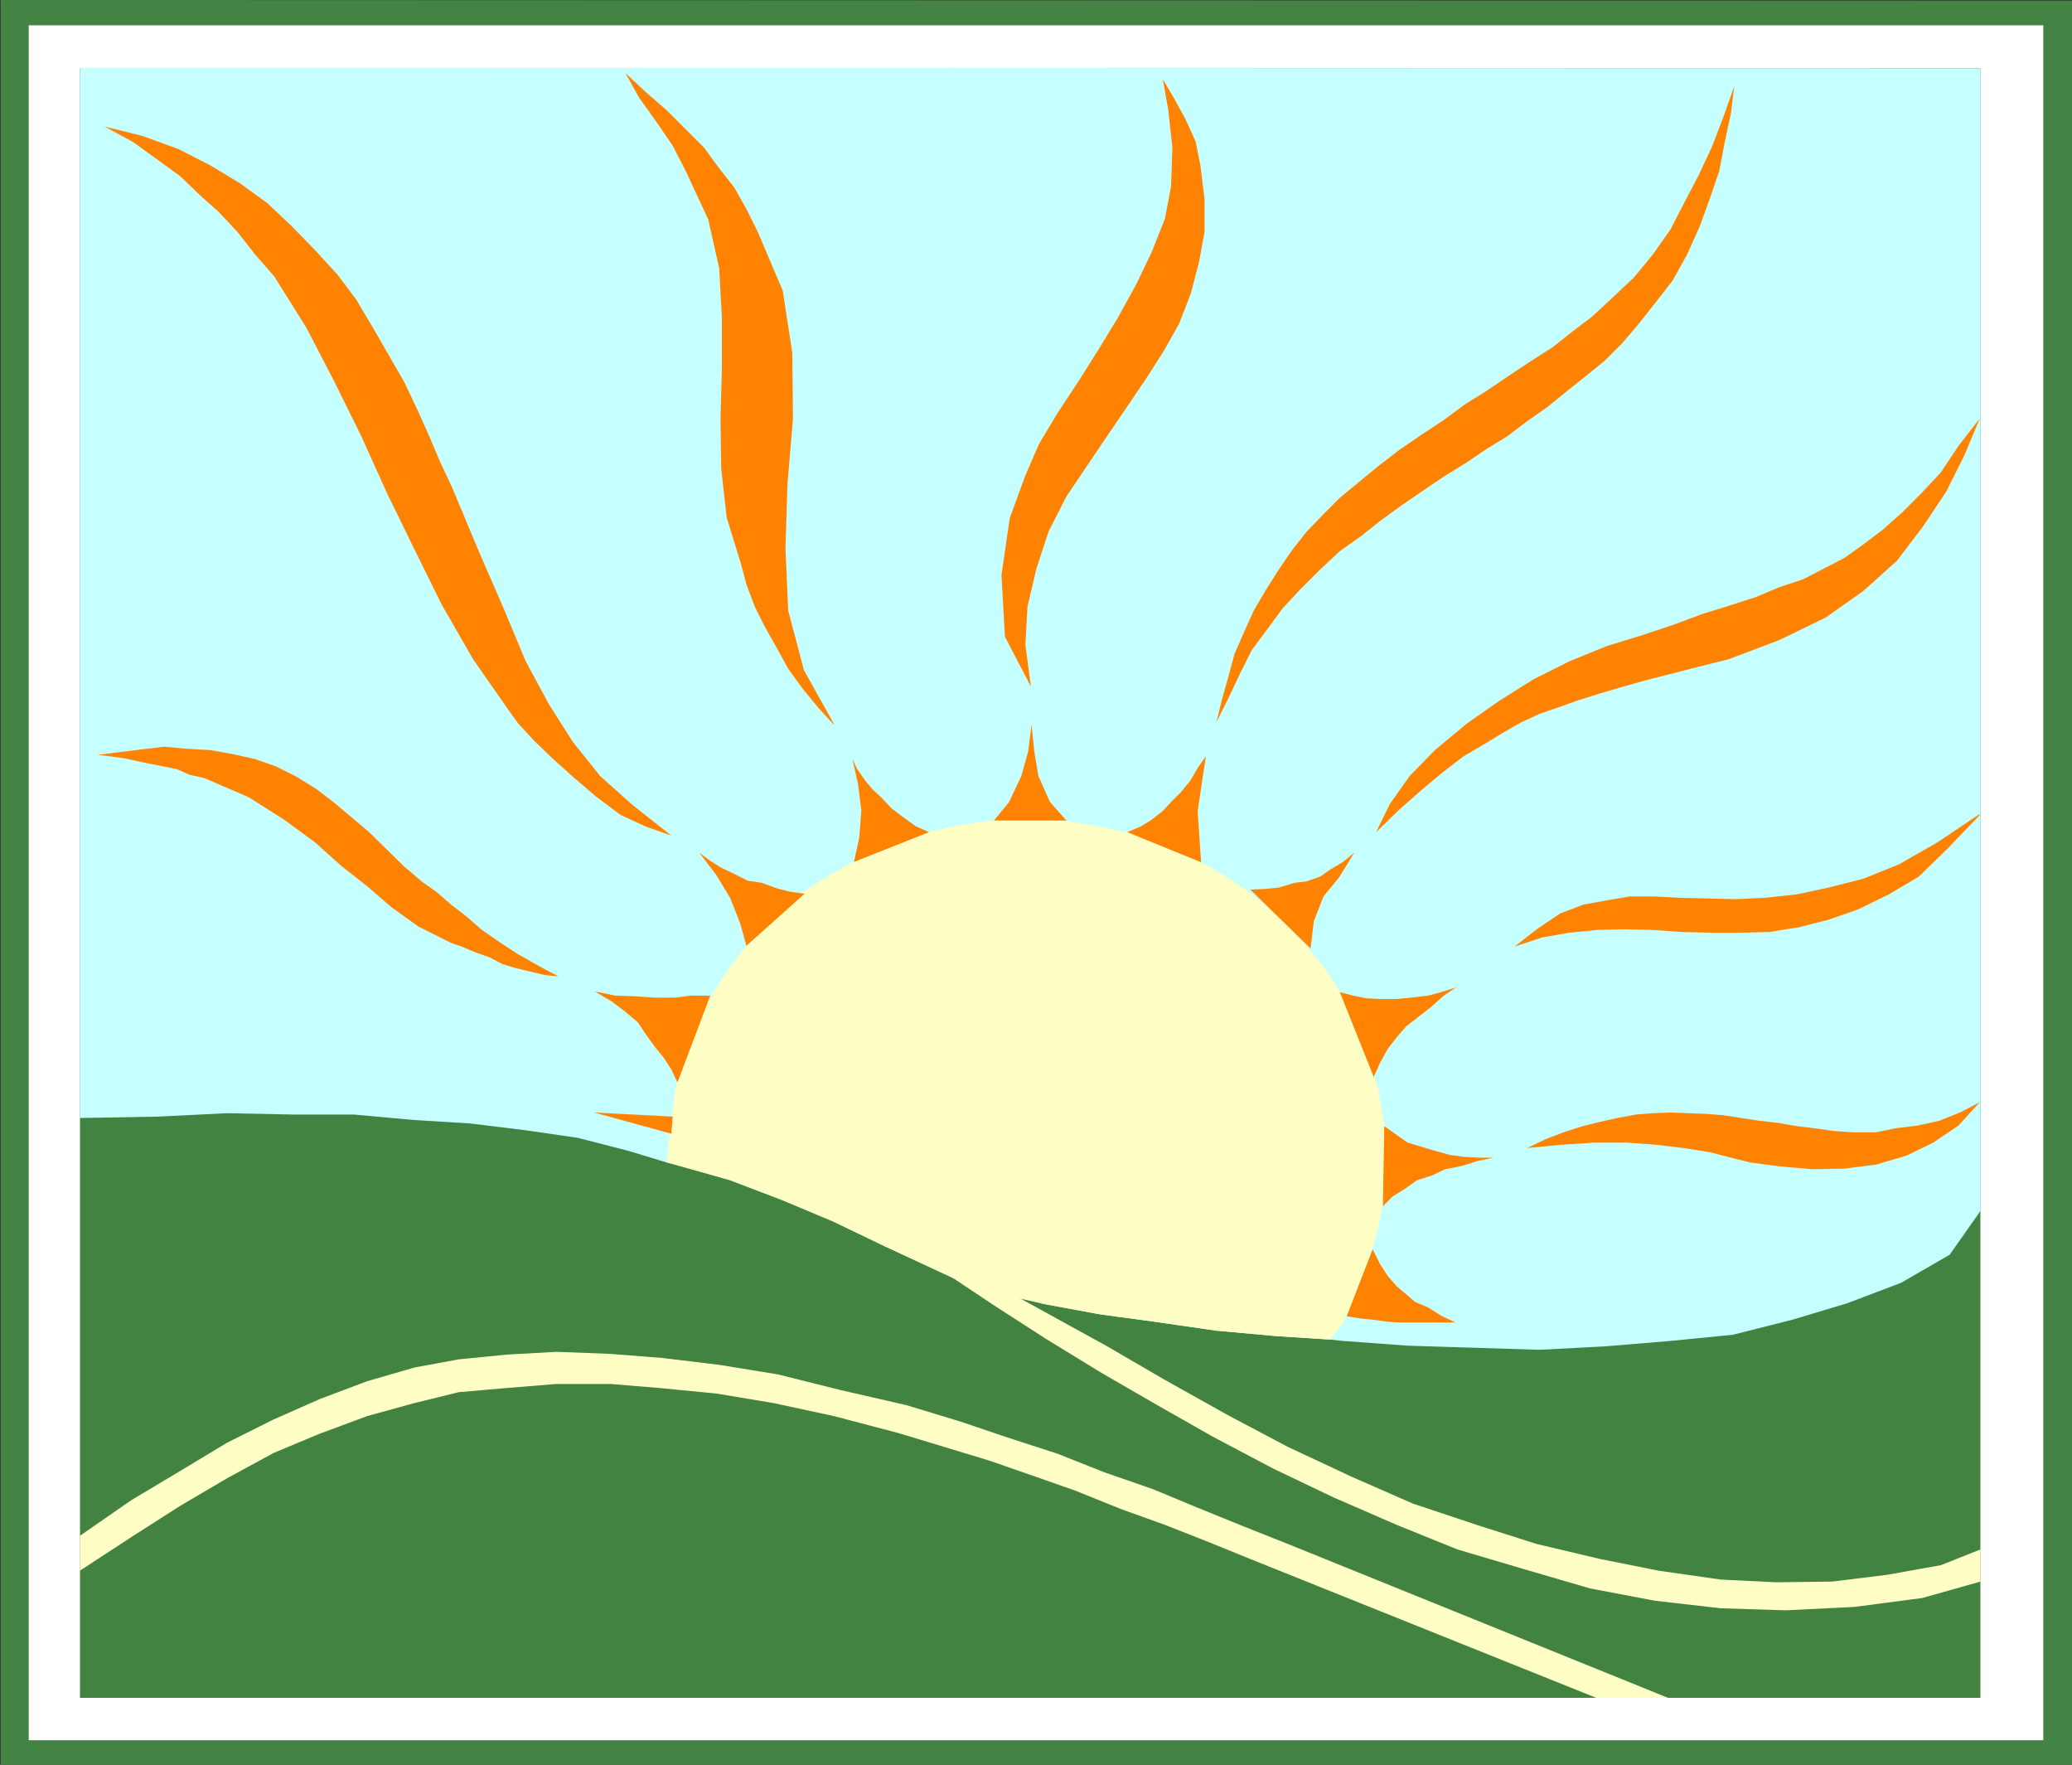 <?xml version="1.0" encoding="UTF-8" standalone="no"?>
<svg
   version="1.0"
   width="129.595mm"
   height="110.353mm"
   id="svg25"
   sodipodi:docname="Sunrise 1.wmf"
   xmlns:inkscape="http://www.inkscape.org/namespaces/inkscape"
   xmlns:sodipodi="http://sodipodi.sourceforge.net/DTD/sodipodi-0.dtd"
   xmlns="http://www.w3.org/2000/svg"
   xmlns:svg="http://www.w3.org/2000/svg">
  <rect width="100%" height="100%" fill="#333333" stroke="none"/>
  <sodipodi:namedview
     id="namedview25"
     pagecolor="#ffffff"
     bordercolor="#000000"
     borderopacity="0.25"
     inkscape:showpageshadow="2"
     inkscape:pageopacity="0.0"
     inkscape:pagecheckerboard="0"
     inkscape:deskcolor="#d1d1d1"
     inkscape:document-units="mm" />
  <defs
     id="defs1">
    <pattern
       id="WMFhbasepattern"
       patternUnits="userSpaceOnUse"
       width="6"
       height="6"
       x="0"
       y="0" />
  </defs>
  <path
     style="fill:#438343;fill-opacity:1;fill-rule:evenodd;stroke:none"
     d="M 0,0 489.809,0.162 V 417.083 H 0.162 V 0.162 v 0 z"
     id="path1" />
  <path
     style="fill:#ffffff;fill-opacity:1;fill-rule:evenodd;stroke:none"
     d="M 6.787,5.979 H 483.022 V 411.266 H 6.787 Z"
     id="path2" />
  <path
     style="fill:#428342;fill-opacity:1;fill-rule:evenodd;stroke:none"
     d="M 18.907,16.16 H 468.155 V 401.247 H 18.907 Z"
     id="path3" />
  <path
     style="fill:#c5ffff;fill-opacity:1;fill-rule:evenodd;stroke:none"
     d="m 234.643,305.42 5.979,1.131 6.141,1.616 13.09,2.424 13.09,1.778 14.544,2.101 14.221,1.293 12.605,0.808 3.07,0.323 15.352,1.131 15.675,0.485 15.514,0.485 15.514,-0.808 15.514,-1.293 14.706,-1.454 14.059,-3.555 12.928,-3.878 12.766,-4.848 11.474,-6.625 7.272,-10.342 V 16.16 L 18.907,15.998 V 264.212 l 18.422,-0.323 16.322,-0.808 15.837,0.323 h 14.221 l 14.221,1.293 13.251,0.808 13.09,1.616 12.282,1.778 11.958,3.07 9.05,2.747 2.909,0.646 12.12,3.555 12.282,4.686 11.958,5.01 12.443,5.979 15.998,7.433 9.373,3.394 z"
     id="path4" />
  <path
     style="fill:#ffffc5;fill-opacity:1;fill-rule:evenodd;stroke:none"
     d="m 243.046,193.594 7.918,0.323 8.403,1.293 8.242,1.778 7.757,2.747 7.434,3.394 7.272,4.202 5.979,4.04 6.302,5.171 5.494,5.656 5.01,6.302 4.525,6.787 3.232,7.11 2.909,7.433 2.262,7.595 1.454,8.403 0.485,8.08 -0.485,8.726 -1.454,7.595 -2.262,7.918 -2.909,7.595 -3.232,7.11 -3.07,3.717 -12.605,-0.808 -14.221,-1.293 -14.544,-2.101 -13.09,-1.778 -13.09,-2.424 -12.12,-2.747 -9.373,-3.394 -15.998,-7.433 -12.443,-5.979 -11.958,-5.01 -12.282,-4.686 -12.12,-3.394 -2.909,-0.808 0.97,-8.888 1.131,-8.403 1.939,-7.595 3.07,-7.433 3.394,-7.11 4.525,-6.787 4.848,-6.302 5.494,-5.656 5.818,-5.171 6.626,-4.04 7.11,-4.202 7.272,-3.394 7.918,-2.747 8.08,-1.778 8.403,-1.293 8.888,-0.323 z"
     id="path5" />
  <path
     style="fill:#ffffc5;fill-opacity:1;fill-rule:evenodd;stroke:none"
     d="m 377.336,401.247 h 16.968 l -89.849,-36.359 -10.181,-4.04 -11.15,-4.525 -10.504,-4.363 -11.635,-4.04 -10.989,-4.363 -11.474,-3.717 -11.474,-3.878 -12.766,-3.878 -15.514,-3.555 -14.867,-3.717 -13.898,-2.262 -13.413,-1.616 -12.282,-0.97 -12.766,-0.485 -11.635,0.646 -11.474,1.131 -10.504,1.939 -11.15,3.232 -11.15,4.202 -10.989,4.848 -10.989,5.494 -10.989,6.625 -11.635,6.949 -12.12,8.403 v 8.241 l 12.12,-7.918 11.635,-7.433 10.989,-6.464 10.989,-5.979 10.827,-4.525 11.312,-4.202 11.15,-3.07 10.504,-2.586 11.15,-0.97 11.958,-0.97 h 12.766 l 11.797,0.97 13.251,1.293 13.574,2.262 14.221,3.07 15.352,4.04 10.666,3.232 10.666,3.232 11.15,3.878 9.211,3.232 10.827,4.363 10.342,3.717 10.666,4.202 9.534,3.878 81.769,32.804 z"
     id="path6" />
  <path
     style="fill:#ff8300;fill-opacity:1;fill-rule:evenodd;stroke:none"
     d="m 132.027,230.761 -4.848,-2.586 -4.848,-2.747 -4.202,-2.747 -4.202,-2.909 -3.717,-3.232 -3.555,-2.747 -3.555,-3.07 -3.232,-2.262 -4.363,-3.717 -8.242,-8.08 -4.202,-3.555 -4.04,-3.394 -4.202,-3.232 -4.686,-2.909 -4.848,-2.424 -5.01,-1.778 -5.171,-1.131 -5.333,-0.97 -5.656,-0.323 -5.333,-0.485 -5.333,0.646 -5.171,0.646 -5.171,0.646 2.747,0.323 3.555,0.485 2.909,0.646 3.07,0.646 3.394,0.646 3.07,0.646 2.909,1.293 3.555,0.808 10.504,4.525 8.403,5.333 7.272,5.333 6.302,5.656 5.979,4.686 5.818,5.01 6.302,4.525 7.757,3.878 2.747,0.97 3.07,1.293 3.232,1.131 3.07,1.616 3.232,0.97 3.394,0.808 3.394,0.808 3.232,0.323 z"
     id="path7" />
  <path
     style="fill:#ff8300;fill-opacity:1;fill-rule:evenodd;stroke:none"
     d="m 467.831,192.463 -9.858,6.625 -9.05,5.171 -8.403,3.394 -8.242,2.101 -7.595,1.616 -7.434,0.808 -6.949,0.323 -6.464,-0.162 -6.626,-0.162 -6.141,-0.323 h -5.818 l -5.656,0.97 -5.333,0.97 -5.494,2.101 -5.494,3.717 -5.171,4.04 6.464,-2.101 6.464,-1.131 6.464,-0.646 6.302,-0.162 6.949,0.162 6.787,0.485 6.626,0.162 h 7.11 l 6.949,-0.162 7.11,-1.131 6.949,-1.778 6.949,-2.424 7.272,-3.555 7.11,-4.202 6.949,-6.787 7.434,-7.757 v 0 z"
     id="path8" />
  <path
     style="fill:#ff8300;fill-opacity:1;fill-rule:evenodd;stroke:none"
     d="m 158.691,197.472 -9.211,-7.272 -7.595,-6.787 -6.464,-8.08 -5.656,-8.888 -5.494,-10.181 -4.848,-11.635 -5.979,-13.736 -6.626,-15.837 -2.747,-5.818 -2.586,-6.141 -2.909,-6.464 -3.07,-6.464 -3.555,-6.141 -3.717,-6.464 -4.04,-6.787 -4.363,-5.818 -5.333,-5.818 -5.333,-5.494 -5.979,-5.656 -6.464,-4.686 -6.949,-4.202 -7.595,-3.878 -8.403,-3.07 -9.05,-2.262 6.787,3.717 5.818,4.202 5.333,3.878 4.686,4.525 4.363,3.878 4.525,4.848 4.04,5.171 4.525,5.171 7.595,12.12 6.626,12.766 6.464,13.089 5.979,13.251 6.464,13.251 6.464,13.089 7.434,12.928 8.565,12.281 2.101,2.909 3.717,4.04 4.363,4.202 4.848,4.363 5.494,4.686 5.818,4.363 5.979,2.747 z"
     id="path9" />
  <path
     style="fill:#ff8300;fill-opacity:1;fill-rule:evenodd;stroke:none"
     d="m 408.686,155.78 11.958,-4.525 10.989,-5.333 8.888,-6.302 7.918,-7.11 6.141,-8.08 5.494,-8.241 4.363,-8.726 3.555,-8.565 -5.01,6.464 -4.202,6.302 -4.686,5.01 -4.363,4.363 -4.525,4.04 -4.686,3.555 -4.525,3.232 -5.01,2.586 -4.686,2.424 -5.818,1.939 -5.333,2.262 -5.979,1.939 -6.787,2.101 -6.949,2.586 -7.272,2.424 -8.403,2.586 -8.726,3.555 -8.403,4.202 -8.242,5.171 -7.595,5.333 -7.595,6.302 -5.979,6.141 -4.686,6.625 -3.232,6.626 5.656,-5.494 5.333,-4.686 4.848,-4.04 4.848,-3.717 4.686,-2.747 4.525,-2.747 4.202,-2.424 4.525,-2.101 4.686,-1.616 4.525,-1.616 5.171,-1.616 5.494,-1.616 5.171,-1.454 6.302,-1.616 6.302,-1.616 7.11,-1.778 z"
     id="path10" />
  <path
     style="fill:#ff8300;fill-opacity:1;fill-rule:evenodd;stroke:none"
     d="m 197.152,171.132 -7.11,-12.766 -3.717,-14.059 -0.646,-14.867 0.485,-15.19 1.293,-15.352 -0.162,-15.513 -2.262,-14.705 -5.979,-14.059 -2.586,-5.171 -2.909,-5.171 -3.555,-4.525 -3.555,-4.848 -4.525,-4.525 -4.363,-4.363 -4.848,-4.202 -4.848,-4.525 3.232,5.818 4.04,5.656 3.878,5.656 3.232,6.302 5.171,11.15 2.586,11.473 0.646,11.797 v 11.958 l -0.323,11.797 0.162,11.797 1.293,11.635 3.394,10.989 1.293,4.848 1.939,5.171 2.424,4.848 2.747,4.848 2.747,5.01 3.394,4.686 3.717,4.525 3.555,3.878 z"
     id="path11" />
  <path
     style="fill:#ff8300;fill-opacity:1;fill-rule:evenodd;stroke:none"
     d="m 287.486,170.809 2.909,-5.818 2.747,-5.818 2.747,-5.494 3.717,-5.01 3.555,-4.848 4.202,-4.525 4.525,-4.525 4.848,-4.525 5.01,-3.555 4.686,-3.717 4.686,-3.394 5.171,-3.555 5.01,-3.394 5.01,-3.07 5.01,-3.394 5.01,-3.07 4.686,-3.555 4.848,-3.394 4.363,-3.555 4.848,-3.878 4.363,-3.555 4.04,-4.04 3.717,-4.363 3.717,-4.686 4.525,-5.818 3.394,-6.141 2.909,-6.464 2.424,-6.626 2.262,-6.626 1.293,-6.787 1.454,-6.787 0.808,-6.464 -2.586,7.272 -2.586,6.787 -3.232,6.949 -3.394,6.464 -3.232,6.302 -4.202,5.979 -4.525,5.494 -5.494,5.171 -4.363,4.04 -4.686,3.555 -4.686,3.717 -5.333,3.394 -4.848,3.232 -5.494,3.717 -5.171,3.232 -5.01,3.717 -5.171,3.394 -5.171,3.555 -4.848,3.717 -4.525,3.717 -4.686,3.878 -4.04,4.04 -3.878,4.04 -3.555,4.525 -3.07,4.525 -3.07,4.848 -2.747,4.686 -2.262,5.01 -2.262,5.171 -1.454,5.333 -1.616,5.818 -1.293,5.333 v 0 z"
     id="path12" />
  <path
     style="fill:#ff8300;fill-opacity:1;fill-rule:evenodd;stroke:none"
     d="m 243.693,162.244 -1.293,-9.857 0.485,-9.049 2.101,-8.888 2.909,-8.888 4.202,-8.241 5.01,-7.433 5.01,-7.433 4.848,-7.11 4.04,-5.979 4.04,-6.302 3.717,-6.626 2.747,-7.11 1.939,-7.433 1.293,-7.11 v -7.757 l -0.97,-7.918 -1.131,-5.656 -2.424,-5.333 -2.747,-5.01 -2.586,-4.363 1.293,7.272 0.97,8.888 -0.323,9.211 -1.454,7.595 -3.07,7.757 -3.717,7.757 -4.363,7.918 -4.525,7.433 -4.686,7.433 -5.01,7.595 -4.363,7.272 -3.232,7.433 -3.717,10.181 -1.939,13.413 0.808,14.544 z"
     id="path13" />
  <path
     style="fill:#ff8300;fill-opacity:1;fill-rule:evenodd;stroke:none"
     d="m 413.696,274.716 7.272,0.97 7.595,0.646 7.434,-0.162 7.595,-0.97 7.11,-2.101 6.302,-3.07 5.979,-4.04 5.01,-5.494 -4.686,2.424 -4.848,1.939 -5.01,1.131 -5.333,0.646 -4.686,0.97 h -5.333 l -4.686,-0.323 -4.525,-0.646 -4.04,-0.485 -4.686,-0.808 -4.363,-0.485 -4.202,-0.646 -4.202,-0.646 -4.04,-0.323 -4.363,-0.162 -4.04,-0.162 -4.202,0.162 -4.04,0.323 -4.363,0.808 -4.363,0.97 -3.878,0.97 -4.525,1.454 -4.202,1.616 -4.363,2.101 8.242,-0.808 7.757,-0.485 h 7.595 l 6.626,0.485 6.787,0.808 6.141,0.97 5.01,1.293 z"
     id="path14" />
  <path
     style="fill:#ff8300;fill-opacity:1;fill-rule:evenodd;stroke:none"
     d="m 160.145,255.809 7.757,-20.523 v 0 h -1.454 -3.07 l -3.717,0.485 h -4.848 l -4.686,-0.323 -4.686,-0.162 -4.848,-0.97 3.878,2.262 3.232,2.424 3.07,2.586 1.939,2.909 2.101,2.909 2.101,2.586 1.778,2.747 1.454,3.07 z"
     id="path15" />
  <path
     style="fill:#ff8300;fill-opacity:1;fill-rule:evenodd;stroke:none"
     d="m 324.654,254.678 1.616,-3.555 1.778,-3.232 2.101,-2.747 2.262,-2.586 2.909,-2.262 2.909,-2.262 3.07,-2.747 2.909,-1.939 -3.555,1.131 -3.07,0.808 -4.04,0.485 -3.394,0.323 h -3.717 l -3.394,-0.162 -3.232,-0.646 -3.07,-0.808 8.08,20.2 v 0 z"
     id="path16" />
  <path
     style="fill:#ff8300;fill-opacity:1;fill-rule:evenodd;stroke:none"
     d="m 309.787,224.298 0.808,-6.625 2.262,-5.818 3.717,-4.525 3.555,-5.818 -2.747,2.262 -2.747,1.616 -2.586,1.778 -3.232,1.131 -2.747,0.323 -3.717,1.131 -3.232,0.323 -3.555,0.162 14.382,14.059 v 0 z"
     id="path17" />
  <path
     style="fill:#ff8300;fill-opacity:1;fill-rule:evenodd;stroke:none"
     d="m 176.467,223.49 13.736,-12.281 -3.555,-0.485 -3.07,-0.808 -3.555,-1.293 -3.232,-0.485 -3.232,-1.616 -3.07,-1.454 -2.586,-1.616 -2.586,-1.939 4.04,5.333 3.232,5.333 2.424,6.141 1.454,5.333 v 0 z"
     id="path18" />
  <path
     style="fill:#ff8300;fill-opacity:1;fill-rule:evenodd;stroke:none"
     d="m 283.931,203.775 -0.808,-12.12 1.939,-12.928 -1.939,2.747 -1.778,3.07 -2.262,2.747 -2.262,2.262 -1.939,2.101 -2.909,2.262 -2.424,1.454 -3.07,1.293 z"
     id="path19" />
  <path
     style="fill:#ff8300;fill-opacity:1;fill-rule:evenodd;stroke:none"
     d="m 201.677,203.775 17.938,-7.11 -3.232,-1.454 -2.909,-2.101 -2.747,-2.101 -2.262,-2.424 -2.262,-2.101 -1.616,-1.939 -1.939,-2.747 -1.131,-2.424 1.293,5.818 0.808,6.302 -0.485,6.464 -1.293,5.818 v 0 z"
     id="path20" />
  <path
     style="fill:#ff8300;fill-opacity:1;fill-rule:evenodd;stroke:none"
     d="m 252.096,193.917 -3.878,-4.363 -2.747,-6.141 -0.97,-5.818 -0.646,-6.302 -0.808,6.302 -1.616,5.818 -2.909,6.141 -3.555,4.363 z"
     id="path21" />
  <path
     style="fill:#ff8300;fill-opacity:1;fill-rule:evenodd;stroke:none"
     d="m 344.046,312.53 -3.394,-1.616 -3.07,-1.939 -3.07,-1.293 -2.262,-1.939 -2.101,-1.778 -2.101,-2.424 -1.778,-2.747 -1.778,-3.555 -6.141,15.837 3.07,0.485 3.07,0.323 3.555,0.485 3.07,0.162 h 13.09 v 0 z"
     id="path22" />
  <path
     style="fill:#ff8300;fill-opacity:1;fill-rule:evenodd;stroke:none"
     d="m 326.916,285.058 2.262,-2.262 3.07,-1.939 2.747,-1.939 3.555,-1.131 3.07,-1.454 4.04,-0.808 3.555,-1.131 3.878,-0.808 h -3.555 l -3.232,-0.162 -3.555,-0.485 -3.555,-0.97 -3.232,-0.97 -3.232,-0.97 -2.747,-1.939 -2.747,-1.939 z"
     id="path23" />
  <path
     style="fill:#ff8300;fill-opacity:1;fill-rule:evenodd;stroke:none"
     d="m 158.691,267.929 0.323,-4.04 -18.584,-0.97 z"
     id="path24" />
  <path
     style="fill:#ffffc5;fill-opacity:1;fill-rule:evenodd;stroke:none"
     d="m 240.622,306.389 -15.352,-4.363 9.696,6.464 12.282,7.918 12.928,7.918 13.413,7.757 13.09,7.433 14.382,7.595 14.221,6.787 14.867,6.464 14.382,5.818 15.837,4.686 15.514,4.525 15.352,2.909 15.514,1.778 15.352,0.485 16.322,-0.808 15.998,-2.101 13.736,-3.878 v -7.595 l -9.373,3.717 -12.605,2.262 -13.09,1.616 -13.251,0.162 -13.09,-0.646 -14.706,-2.101 -13.736,-2.747 -15.029,-3.555 -14.221,-4.525 -15.029,-5.01 -14.382,-6.302 -15.19,-7.11 -14.059,-7.433 -15.029,-8.403 -13.898,-8.08 -20.846,-11.473 v 0 z"
     id="path25" />
</svg>
